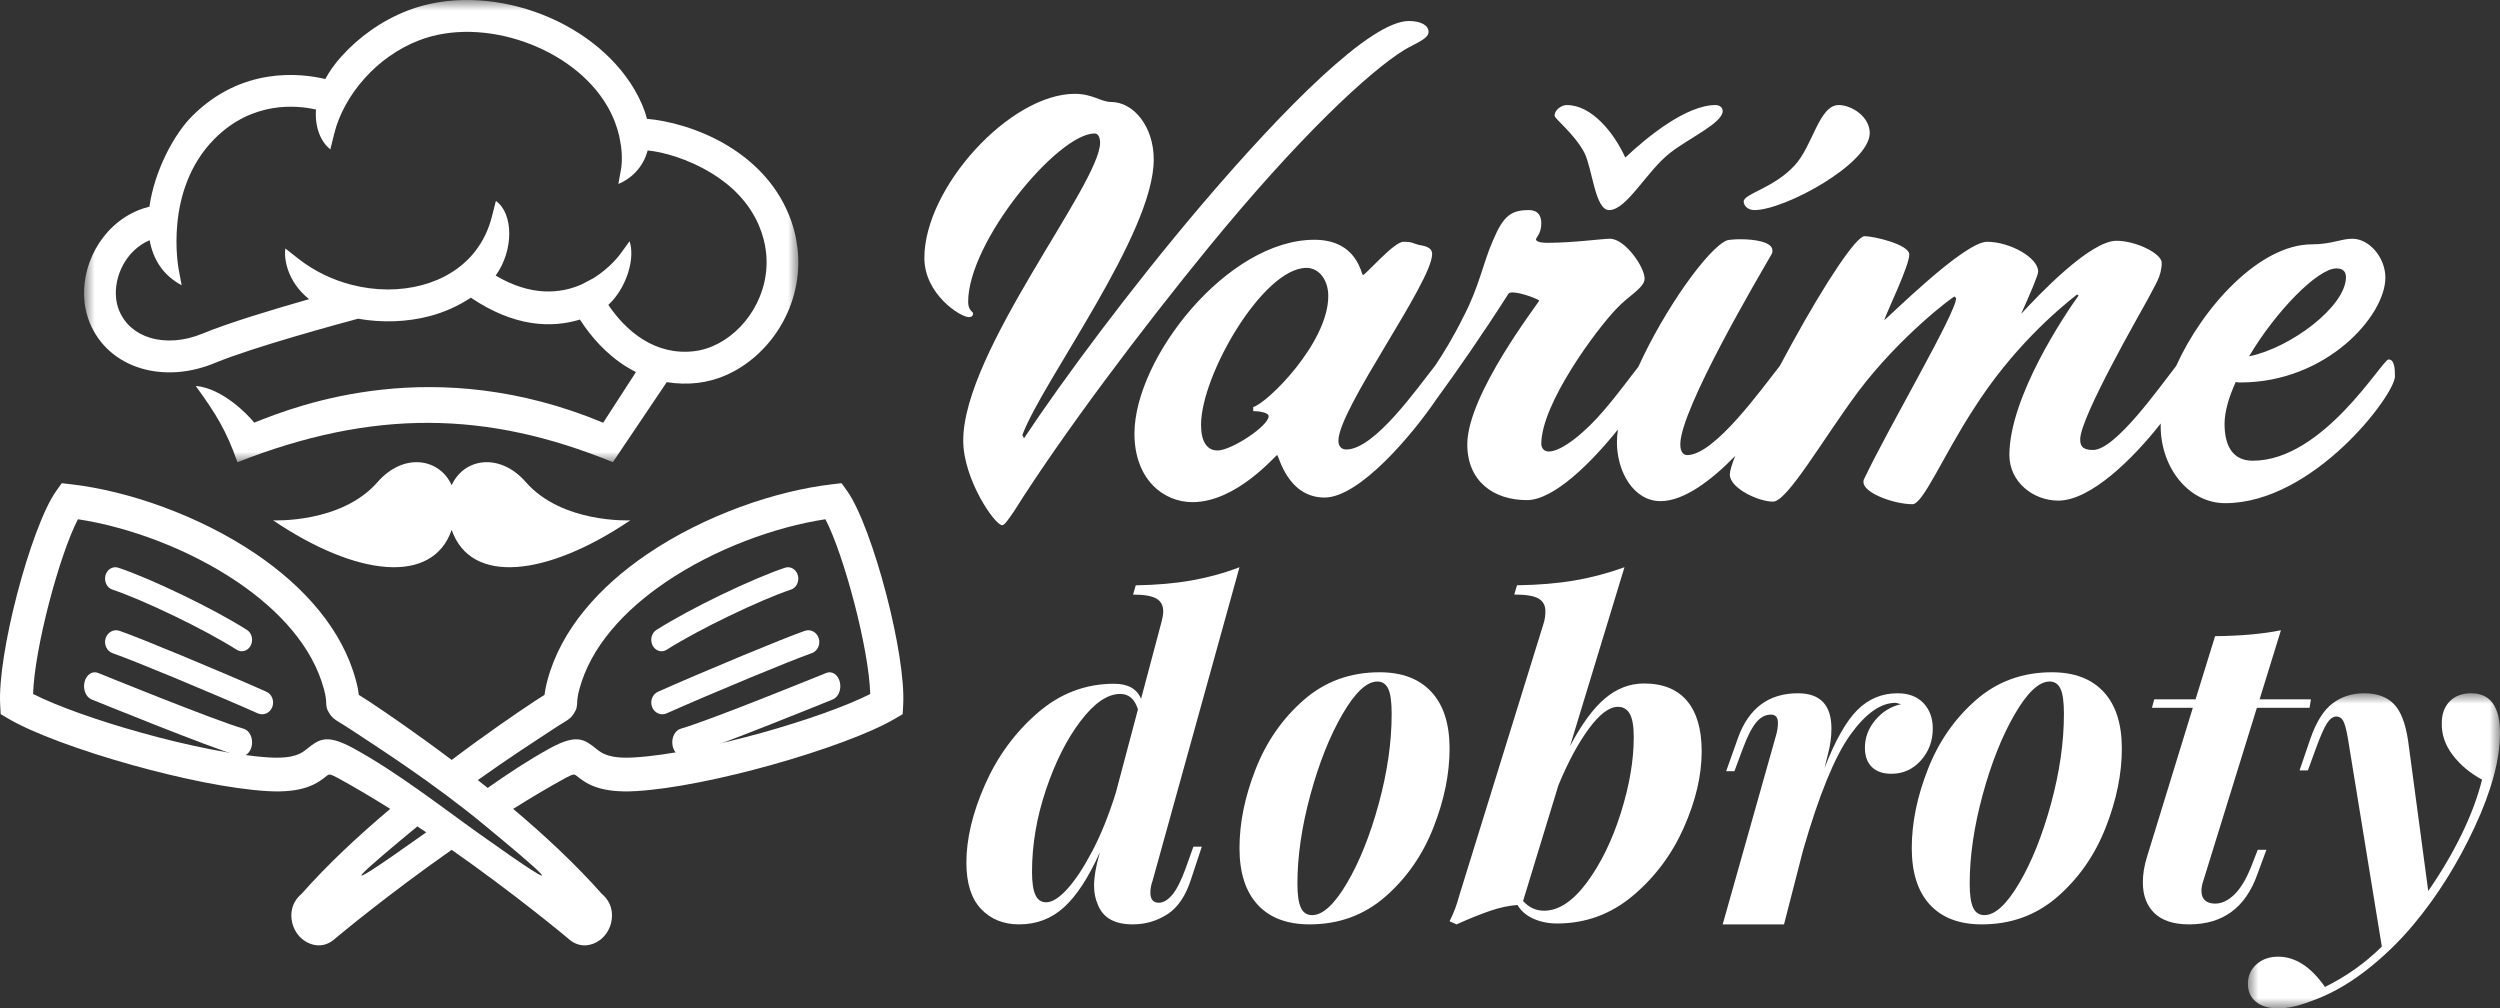 <?xml version="1.0" encoding="UTF-8"?><svg width="119px" height="48px" viewBox="0 0 119 48" version="1.1" xmlns="http://www.w3.org/2000/svg" xmlns:xlink="http://www.w3.org/1999/xlink"><rect x="0" y="0" width="119" height="48" fill="#333333" stroke="none"/><title>Group 43</title><defs><polygon id="path-1" points="0 0 34 0 34 22 0 22"/><polygon id="path-3" points="0 0 12 0 12 15 0 15"/></defs><g id="abcMedia-design" stroke="none" stroke-width="1" fill="none" fill-rule="evenodd"><g id="HP---a_hover" transform="translate(-234, -2190)"><g id="Group-43" transform="translate(234, 2190)"><path d="M11.597,34.687 C10.212,34.291 4.682,32.037 4.666,32.03 C4.396,31.921 4.108,32.115 4.024,32.464 C3.939,32.812 4.089,33.183 4.359,33.293 C4.375,33.299 10,35.592 11.374,35.984 C11.652,36.063 11.926,35.837 11.988,35.479 C12.049,35.121 11.874,34.766 11.597,34.687" id="Fill-1" fill="#FFFFFF"/><path d="M12.679,32.926 C11.766,32.518 10.13,31.819 8.645,31.203 C7.39,30.683 6.236,30.218 5.691,30.028 C5.415,29.931 5.118,30.091 5.027,30.385 C4.935,30.679 5.086,30.996 5.362,31.092 C5.909,31.283 7.04,31.738 8.263,32.245 C9.759,32.866 11.385,33.56 12.27,33.956 C12.538,34.076 12.846,33.943 12.959,33.658 C13.071,33.374 12.946,33.046 12.679,32.926" id="Fill-3" fill="#FFFFFF"/><path d="M11.753,29.983 C10.907,29.448 9.796,28.857 8.72,28.337 C7.521,27.757 6.349,27.258 5.626,27.022 C5.367,26.938 5.095,27.103 5.02,27.391 C4.944,27.68 5.093,27.981 5.352,28.066 C6.026,28.287 7.155,28.769 8.33,29.337 C9.383,29.846 10.461,30.419 11.267,30.928 C11.502,31.078 11.802,30.986 11.935,30.725 C12.07,30.464 11.988,30.132 11.753,29.983" id="Fill-5" fill="#FFFFFF"/><path d="M36.279,34.876 C34.113,35.48 31.824,35.956 30.192,36.054 C28.988,36.126 28.641,35.85 28.396,35.654 C27.817,35.192 27.465,34.912 26.169,35.622 C25.164,36.174 24.174,36.83 23.214,37.505 C23.056,37.379 22.9,37.254 22.744,37.132 C24.222,36.076 25.524,35.241 26.298,34.728 C26.503,34.592 26.675,34.487 26.797,34.413 C27.059,34.252 27.176,34.181 27.31,33.975 C27.46,33.747 27.466,33.624 27.476,33.402 C27.481,33.307 27.488,33.146 27.576,32.816 C28.116,30.788 29.701,29.059 31.677,27.716 C34.031,26.116 36.914,25.076 39.29,24.716 C39.73,25.561 40.248,27.097 40.667,28.709 C41.083,30.31 41.392,31.951 41.424,33.034 C40.287,33.612 38.346,34.299 36.279,34.876 M22.81,39.688 C20.983,38.387 18.936,36.777 16.83,35.622 C15.534,34.912 15.183,35.192 14.603,35.654 C14.358,35.85 14.012,36.126 12.808,36.054 C11.175,35.956 8.886,35.48 6.72,34.876 C4.653,34.299 2.713,33.612 1.575,33.034 C1.608,31.951 1.916,30.31 2.332,28.709 C2.752,27.097 3.269,25.561 3.71,24.716 C6.086,25.076 8.969,26.116 11.323,27.716 C13.299,29.059 14.884,30.788 15.423,32.816 C15.512,33.146 15.519,33.307 15.523,33.402 C15.533,33.624 15.539,33.747 15.689,33.975 C15.824,34.181 15.94,34.252 16.203,34.413 C16.325,34.487 16.496,34.592 16.702,34.728 C17.952,35.556 20.579,37.223 23.1,39.308 C25.582,41.362 27.791,43.234 22.81,39.688 M20.191,39.688 C15.233,43.217 17.397,41.379 19.865,39.337 C20.006,39.431 20.147,39.525 20.287,39.618 C20.255,39.641 20.222,39.665 20.191,39.688 M40.329,23.378 L40.059,23 L39.603,23.053 C36.929,23.361 33.535,24.523 30.802,26.38 C28.536,27.921 26.706,29.95 26.055,32.394 C25.974,32.698 25.938,32.916 25.919,33.075 C25.808,33.144 25.657,33.238 25.434,33.386 C24.582,33.95 23.145,34.932 21.5,36.173 C19.855,34.932 18.417,33.95 17.566,33.386 C17.342,33.238 17.191,33.144 17.08,33.075 C17.062,32.916 17.026,32.698 16.944,32.394 C16.293,29.95 14.464,27.921 12.198,26.38 C9.465,24.523 6.071,23.361 3.396,23.053 L2.94,23 L2.671,23.378 C2.075,24.213 1.349,26.224 0.81,28.298 C0.297,30.269 -0.061,32.344 0.009,33.565 L0.033,33.994 L0.397,34.209 C1.549,34.89 3.857,35.736 6.305,36.419 C8.576,37.052 10.984,37.553 12.714,37.656 C14.509,37.764 15.13,37.269 15.57,36.918 C15.647,36.857 15.694,36.819 16.081,37.032 C16.916,37.489 17.753,37.987 18.574,38.503 C17.077,39.765 15.593,41.144 14.359,42.543 C13.888,42.94 13.793,43.477 13.916,43.951 C13.965,44.137 14.05,44.313 14.161,44.463 C14.278,44.618 14.425,44.75 14.593,44.842 C15.013,45.073 15.511,45.076 15.951,44.679 L15.95,44.678 C16.185,44.481 18.492,42.561 21.5,40.452 C24.508,42.561 26.814,44.481 27.05,44.678 L27.049,44.679 C27.489,45.076 27.987,45.073 28.407,44.842 C28.575,44.75 28.722,44.618 28.838,44.463 C28.95,44.313 29.035,44.137 29.083,43.951 C29.207,43.477 29.112,42.94 28.641,42.543 C27.406,41.144 25.923,39.765 24.427,38.503 C25.247,37.988 26.084,37.489 26.918,37.032 C27.306,36.819 27.352,36.857 27.43,36.918 C27.87,37.269 28.49,37.764 30.286,37.656 C32.016,37.553 34.423,37.052 36.695,36.419 C39.142,35.736 41.451,34.89 42.602,34.209 L42.967,33.994 L42.991,33.565 C43.061,32.344 42.702,30.269 42.19,28.298 C41.651,26.224 40.924,24.213 40.329,23.378" id="Fill-7" fill="#FFFFFF"/><path d="M39.334,32.031 C39.318,32.037 33.788,34.291 32.403,34.687 C32.126,34.766 31.951,35.121 32.012,35.479 C32.074,35.838 32.349,36.064 32.626,35.984 C34,35.591 39.625,33.299 39.641,33.293 C39.911,33.184 40.061,32.812 39.976,32.464 C39.892,32.115 39.604,31.921 39.334,32.031" id="Fill-9" fill="#FFFFFF"/><path d="M31.73,33.956 C32.615,33.56 34.24,32.865 35.736,32.245 C36.96,31.738 38.091,31.283 38.638,31.092 C38.914,30.996 39.065,30.679 38.973,30.385 C38.883,30.091 38.585,29.931 38.309,30.028 C37.764,30.218 36.61,30.683 35.355,31.203 C33.87,31.819 32.233,32.518 31.321,32.926 C31.054,33.046 30.929,33.374 31.041,33.658 C31.154,33.943 31.462,34.076 31.73,33.956" id="Fill-11" fill="#FFFFFF"/><path d="M31.733,30.928 C32.539,30.419 33.617,29.846 34.671,29.337 C35.845,28.769 36.974,28.287 37.648,28.066 C37.907,27.981 38.056,27.68 37.98,27.391 C37.904,27.103 37.633,26.938 37.373,27.022 C36.65,27.259 35.479,27.757 34.279,28.337 C33.204,28.857 32.093,29.449 31.247,29.983 C31.012,30.132 30.931,30.464 31.064,30.725 C31.199,30.987 31.498,31.077 31.733,30.928" id="Fill-13" fill="#FFFFFF"/><path d="M21.5,23.097 C20.92,21.806 19.21,21.529 17.972,22.947 C16.241,24.929 13,24.768 13,24.768 C16.975,27.455 20.595,27.849 21.5,25.221 C22.404,27.849 26.025,27.455 30,24.768 C30,24.768 26.759,24.929 25.028,22.947 C23.79,21.529 22.079,21.806 21.5,23.097" id="Fill-15" fill="#FFFFFF"/><g id="Group-19" transform="translate(4, 0)"><mask id="mask-2" fill="white"><use xlink:href="#path-1"/></mask><g id="Clip-18"/><path d="M1.867,12.593 C2.142,12.093 2.57,11.67 3.122,11.434 C3.284,12.326 3.745,13.099 4.646,13.577 L4.507,12.83 C4.505,12.819 3.765,9.07 6.211,6.609 C8.011,4.798 10.116,5.004 11.042,5.214 C10.974,6.087 11.294,6.782 11.725,7.108 L11.907,6.372 C12.127,5.471 12.634,4.526 13.376,3.706 C14.056,2.954 14.927,2.316 15.946,1.921 C17.463,1.333 19.288,1.412 20.948,1.991 C22.608,2.57 24.083,3.641 24.901,5.041 C25.201,5.554 25.375,6.045 25.475,6.477 L25.562,6.957 C25.643,7.591 25.568,8.008 25.568,8.011 L25.434,8.759 C25.994,8.531 26.609,8.003 26.828,7.162 C27.529,7.226 28.733,7.546 29.889,8.255 C30.808,8.819 31.663,9.63 32.134,10.755 C32.307,11.169 32.413,11.578 32.46,11.976 C32.58,12.984 32.332,13.947 31.858,14.742 C31.385,15.534 30.691,16.154 29.916,16.482 C29.634,16.601 29.345,16.681 29.055,16.716 C28.109,16.829 27.298,16.585 26.63,16.175 C25.917,15.738 25.358,15.111 24.957,14.513 C25.811,13.724 26.249,12.314 25.967,11.483 L25.521,12.097 C25.518,12.101 25.067,12.733 24.246,13.243 L24.246,13.242 L23.691,13.536 C22.681,13.98 21.287,14.121 19.594,13.117 C20.463,11.916 20.445,10.156 19.604,9.566 L19.416,10.302 C19.253,10.95 18.975,11.505 18.612,11.969 C17.982,12.773 17.084,13.308 16.074,13.575 C15.032,13.851 13.874,13.846 12.758,13.562 C11.838,13.329 10.949,12.906 10.18,12.298 L9.584,11.828 C9.505,12.333 9.69,13.424 10.712,14.24 C9.076,14.706 6.88,15.365 5.647,15.877 C4.763,16.243 3.876,16.3 3.144,16.078 C2.479,15.877 1.941,15.435 1.672,14.783 C1.601,14.609 1.554,14.427 1.531,14.242 C1.464,13.694 1.586,13.106 1.867,12.593 M0.273,15.366 C0.725,16.462 1.612,17.198 2.706,17.53 C3.763,17.85 5.011,17.782 6.222,17.28 C8.038,16.526 12.196,15.398 13.041,15.171 C14.199,15.371 15.377,15.332 16.459,15.045 C17.162,14.859 17.82,14.562 18.414,14.17 C20.477,15.563 22.239,15.626 23.605,15.211 C24.113,16.005 24.858,16.868 25.843,17.473 C25.981,17.558 26.125,17.635 26.272,17.709 L24.712,20.121 C16.692,16.779 10.229,19.264 8.099,20.118 C7.838,19.777 6.595,18.475 5.317,18.371 C6.285,19.707 6.772,20.489 7.302,22 C13.765,19.464 19.17,19.545 25.172,22 L27.738,18.189 C28.205,18.267 28.702,18.286 29.232,18.222 C29.668,18.17 30.095,18.054 30.499,17.883 C31.569,17.431 32.518,16.589 33.155,15.521 C33.791,14.457 34.121,13.162 33.959,11.798 C33.895,11.258 33.756,10.712 33.529,10.17 C32.915,8.704 31.833,7.667 30.676,6.957 C29.292,6.109 27.754,5.733 26.798,5.657 C26.689,5.238 26.5,4.776 26.206,4.271 C25.2,2.551 23.424,1.247 21.444,0.557 C19.466,-0.133 17.265,-0.217 15.405,0.503 C14.149,0.989 13.082,1.769 12.255,2.683 C11.926,3.048 11.673,3.41 11.484,3.762 C10.306,3.482 7.502,3.157 5.136,5.537 C4.256,6.423 3.349,8.159 3.113,9.837 C2.922,9.885 2.738,9.943 2.563,10.016 C1.67,10.388 0.982,11.064 0.544,11.861 C0.11,12.652 -0.077,13.567 0.029,14.425 C0.069,14.751 0.15,15.068 0.273,15.366" id="Fill-17" fill="#FFFFFF" mask="url(#mask-2)"/></g><path d="M46.319,14.914 C46.319,14.837 46.084,14.785 46.084,14.371 C46.084,11.5 50.358,6.353 52.104,6.353 C52.286,6.353 52.364,6.56 52.364,6.793 C52.364,8.759 45.85,16.724 45.85,20.965 C45.85,22.828 47.361,25 47.7,25 C47.804,25 47.96,24.793 48.273,24.328 C50.619,20.603 54.371,15.638 57.498,11.811 C61.876,6.457 65.211,3.38 66.853,2.371 C67.375,2.06 68,1.854 68,1.517 C68,1.207 67.635,1 67.061,1 C65.238,1 61.146,5.112 57.16,9.793 C53.798,13.75 50.541,18.147 48.743,20.862 L48.664,20.707 C49.628,18.121 54.918,11.138 54.918,7.595 C54.918,6.017 53.954,4.854 52.886,4.854 C52.417,4.854 52,4.466 51.166,4.466 C48.065,4.466 44,8.94 44,12.276 C44,14.009 45.72,15.095 46.111,15.095 C46.293,15.095 46.319,14.991 46.319,14.914" id="Fill-20" fill="#FFFFFF"/><path d="M75.418,7.273 C75.802,8.04 75.922,10 76.595,10 C77.435,10 78.372,8.154 79.501,7.273 C80.414,6.563 82,5.853 82,5.284 C82,5.086 81.808,5 81.664,5 C80.27,5 78.42,6.506 77.363,7.5 C76.835,6.336 75.778,5 74.576,5 C74.361,5 74,5.199 74,5.512 C74,5.654 74.937,6.364 75.418,7.273" id="Fill-22" fill="#FFFFFF"/><path d="M83.508,10 C84.96,10 89,7.786 89,6.333 C89,5.548 88.129,5 87.524,5 C86.581,5 86.291,6.952 85.419,7.881 C84.404,8.976 83,9.214 83,9.596 C83,9.786 83.194,10 83.508,10" id="Fill-24" fill="#FFFFFF"/><path d="M59.653,19.374 L59.653,19.569 C59.855,19.569 60.387,19.617 60.387,19.812 C60.387,20.275 58.613,21.443 57.954,21.443 C57.447,21.443 57.169,21.005 57.169,20.226 C57.169,17.84 60.134,12.751 62.187,12.751 C62.795,12.751 63.226,13.336 63.226,14.09 C63.226,16.33 60.311,19.204 59.653,19.374 M111.212,12.776 C111.516,12.776 111.668,12.922 111.668,13.189 C111.668,14.577 109.057,16.549 107.055,16.963 C108.322,14.821 110.325,12.776 111.212,12.776 M102.848,20.275 C102.848,22.271 104.191,23.951 105.915,23.951 C110.122,23.951 114,18.79 114,17.913 C114,17.548 113.975,17.11 113.696,17.11 C113.392,17.11 110.603,21.93 107.232,21.93 C106.295,21.93 105.889,21.249 105.889,20.177 C105.889,19.593 106.092,18.911 106.421,18.181 C106.497,18.205 106.573,18.205 106.649,18.205 C110.73,18.205 113.544,15.04 113.544,13.214 C113.544,12.264 112.783,11.364 111.972,11.364 C111.44,11.364 110.958,11.631 110.046,11.631 C107.558,11.631 104.854,14.61 103.585,17.419 C102.772,18.46 100.692,21.419 99.627,21.419 C99.095,21.419 99.018,21.2 99.018,20.908 C99.018,19.861 101.883,14.894 102.238,14.237 C102.567,13.579 102.897,13.165 102.897,12.508 C102.897,12.07 101.68,11.461 100.742,11.461 C99.475,11.461 96.991,14.09 96.205,14.943 C96.687,13.871 97.016,13.092 97.016,12.922 C97.016,12.264 95.673,11.509 94.583,11.509 C93.467,11.509 89.767,15.235 89.691,15.235 C89.792,14.894 90.882,12.654 90.882,12.118 C90.882,11.631 89.184,11.242 88.753,11.242 C88.373,11.242 86.979,13.287 85.281,16.379 C85.087,16.734 84.9,17.079 84.72,17.416 C83.864,18.493 81.617,21.662 80.312,21.662 C80.134,21.662 79.982,21.516 79.982,21.151 C79.982,19.471 83.759,13.092 84.317,12.118 C84.368,12.045 84.368,11.972 84.368,11.923 C84.368,11.509 83.506,11.388 82.846,11.388 C82.568,11.388 82.315,11.413 82.213,11.437 C81.323,11.782 79.243,14.693 77.985,17.462 C77.645,17.885 77.04,18.726 76.357,19.52 C75.496,20.542 74.355,21.492 73.721,21.492 C73.468,21.492 73.366,21.297 73.366,21.127 C73.366,19.228 75.977,15.697 76.94,14.699 C77.498,14.09 78.283,13.701 78.283,13.263 C78.283,12.703 77.345,11.364 76.636,11.364 C76.281,11.364 74.862,11.558 73.67,11.558 C73.265,11.558 73.113,11.485 73.113,11.388 C73.113,11.315 73.366,11.12 73.366,10.633 C73.366,10.219 73.163,10 72.783,10 C71.947,10 71.567,10.243 71.06,11.461 C70.578,12.557 70.426,13.603 69.666,15.065 C69.155,16.101 68.657,16.893 68.301,17.42 C67.493,18.431 65.434,21.395 64.088,21.395 C63.835,21.395 63.708,21.224 63.708,20.981 C63.708,19.471 68.169,13.433 68.169,12.094 C68.169,11.753 67.789,11.704 67.535,11.656 C67.231,11.583 67.257,11.509 66.8,11.509 C66.344,11.509 65.001,13.092 64.874,13.092 C64.798,13.092 64.62,11.413 62.567,11.413 C58.41,11.413 54,17.061 54,20.64 C54,22.807 55.369,23.902 56.763,23.902 C58.867,23.902 60.717,21.662 60.793,21.662 C60.869,21.662 61.275,23.683 63.049,23.683 C64.725,23.683 67.264,20.646 68.386,18.985 C68.399,18.969 68.412,18.954 68.423,18.935 C69.311,17.718 70.553,15.941 71.795,13.993 C71.82,13.944 71.896,13.92 71.998,13.92 C72.429,13.92 73.265,14.261 73.265,14.31 C73.265,14.383 69.843,18.765 69.843,21.151 C69.843,22.904 71.085,23.805 72.682,23.805 C73.961,23.805 75.742,22.027 77.014,20.444 C76.983,20.659 76.966,20.863 76.966,21.054 C76.966,22.442 77.752,23.854 79.044,23.854 C80.154,23.854 81.461,22.867 82.597,21.7 C82.433,22.111 82.34,22.417 82.34,22.587 C82.34,23.245 83.709,23.878 84.394,23.878 C85.077,23.878 86.75,20.932 88.449,18.643 C90.451,15.99 92.961,14.115 93.036,14.115 L93.112,14.188 C93.112,14.894 89.97,20.201 88.728,22.807 C88.702,22.856 88.702,22.904 88.702,22.953 C88.702,23.464 90.147,24 91.034,24 C91.541,24 92.479,21.711 93.974,19.422 C95.774,16.598 97.878,14.796 98.866,14.018 L98.942,14.066 C98.309,14.943 95.647,18.887 95.647,21.662 C95.647,22.928 96.763,23.829 97.979,23.829 C99.508,23.829 101.525,21.847 102.852,20.157 C102.851,20.196 102.848,20.236 102.848,20.275" id="Fill-26" fill="#FFFFFF"/><path d="M53.112,37.738 C52.774,38.817 52.398,39.748 51.983,40.533 C51.568,41.317 51.171,41.916 50.791,42.329 C50.411,42.743 50.08,42.949 49.799,42.949 C49.56,42.949 49.387,42.83 49.282,42.592 C49.176,42.354 49.124,41.99 49.124,41.499 C49.124,40.21 49.345,38.908 49.788,37.591 C50.231,36.274 50.78,35.184 51.435,34.323 C52.089,33.462 52.718,33.031 53.323,33.031 C53.731,33.031 54.012,33.276 54.167,33.766 L53.112,37.738 Z M56.446,41.31 C56.221,41.927 56.003,42.358 55.792,42.602 C55.581,42.848 55.37,42.97 55.159,42.97 C54.892,42.97 54.758,42.809 54.758,42.487 C54.758,42.305 54.793,42.116 54.864,41.92 L59,27 C58.268,27.28 57.505,27.49 56.71,27.63 C55.915,27.77 55.032,27.847 54.062,27.861 L53.935,28.303 C54.455,28.303 54.825,28.365 55.043,28.492 C55.261,28.618 55.37,28.821 55.37,29.101 C55.37,29.241 55.335,29.437 55.265,29.69 L54.315,33.262 C54.118,32.786 53.689,32.547 53.028,32.547 C51.663,32.547 50.446,33.013 49.377,33.945 C48.307,34.876 47.477,36.011 46.886,37.349 C46.296,38.687 46,39.923 46,41.058 C46,42.039 46.232,42.774 46.696,43.264 C47.16,43.755 47.765,44 48.511,44 C49.341,44 50.056,43.727 50.653,43.18 C51.251,42.634 51.817,41.766 52.352,40.574 L52.331,40.659 C52.162,41.247 52.078,41.744 52.078,42.151 C52.078,42.487 52.134,42.781 52.247,43.033 C52.486,43.678 53.041,44 53.914,44 C54.519,44 55.071,43.839 55.571,43.516 C56.07,43.194 56.446,42.634 56.699,41.835 L57.206,40.301 L56.805,40.301 L56.446,41.31 Z" id="Fill-28" fill="#FFFFFF"/><path d="M65.626,38.264 C65.214,39.769 64.71,41.028 64.113,42.04 C63.516,43.053 62.964,43.56 62.457,43.56 C62.21,43.56 62.032,43.442 61.922,43.207 C61.812,42.973 61.757,42.591 61.757,42.063 C61.757,40.756 61.963,39.347 62.374,37.835 C62.786,36.323 63.293,35.046 63.897,34.004 C64.5,32.962 65.056,32.44 65.564,32.44 C65.797,32.44 65.968,32.554 66.078,32.782 C66.188,33.01 66.243,33.409 66.243,33.982 C66.243,35.332 66.037,36.76 65.626,38.264 M65.666,32 C64.267,32 63.064,32.44 62.056,33.321 C61.048,34.202 60.286,35.295 59.772,36.602 C59.257,37.908 59,39.163 59,40.367 C59,41.542 59.288,42.44 59.864,43.064 C60.441,43.688 61.263,44 62.334,44 C63.733,44 64.936,43.56 65.944,42.679 C66.952,41.798 67.714,40.705 68.228,39.398 C68.743,38.092 69,36.837 69,35.633 C69,34.459 68.712,33.56 68.136,32.936 C67.559,32.312 66.737,32 65.666,32" id="Fill-30" fill="#FFFFFF"/><path d="M77.148,38.707 C76.735,40.014 76.196,41.114 75.532,42.009 C74.868,42.903 74.188,43.35 73.495,43.35 C73.11,43.35 72.779,43.197 72.498,42.889 L74.181,37.376 C74.638,36.272 75.122,35.374 75.631,34.683 C76.14,33.991 76.601,33.645 77.015,33.645 C77.266,33.645 77.454,33.757 77.579,33.98 C77.705,34.204 77.767,34.575 77.767,35.091 C77.767,36.195 77.56,37.4 77.148,38.707 M78.255,32.534 C77.576,32.534 76.956,32.772 76.395,33.246 C75.834,33.722 75.281,34.477 74.734,35.511 L77.325,27 C76.557,27.28 75.767,27.489 74.956,27.629 C74.144,27.769 73.229,27.845 72.211,27.859 L72.078,28.3 C72.624,28.3 73.008,28.362 73.229,28.488 C73.45,28.614 73.561,28.817 73.561,29.096 C73.561,29.306 73.531,29.501 73.473,29.683 L69.465,42.616 C69.348,43.064 69.192,43.476 69,43.853 L69.333,44 C69.923,43.734 70.45,43.522 70.915,43.361 C71.38,43.2 71.82,43.106 72.233,43.078 C72.395,43.358 72.646,43.574 72.985,43.728 C73.325,43.881 73.701,43.958 74.114,43.958 C75.473,43.958 76.675,43.518 77.723,42.638 C78.771,41.757 79.579,40.677 80.148,39.399 C80.716,38.12 81,36.908 81,35.762 C81,34.714 80.767,33.914 80.302,33.362 C79.837,32.81 79.155,32.534 78.255,32.534" id="Fill-32" fill="#FFFFFF"/><path d="M92,34.678 C92,34.181 91.851,33.777 91.555,33.466 C91.258,33.155 90.848,33 90.323,33 C89.578,33 88.939,33.266 88.408,33.797 C87.876,34.329 87.355,35.251 86.845,36.563 L87.01,35.9 C87.121,35.486 87.176,35.078 87.176,34.678 C87.176,33.559 86.644,33 85.582,33 C84.188,33 83.235,33.711 82.725,35.134 L82.166,36.708 L82.559,36.708 L82.952,35.651 C83.173,35.058 83.387,34.637 83.594,34.388 C83.801,34.139 84.036,34.015 84.298,34.015 C84.519,34.015 84.63,34.146 84.63,34.408 C84.63,34.616 84.595,34.83 84.526,35.051 L82,44 L84.919,44 L85.83,40.458 C86.589,37.833 87.335,36.011 88.066,34.989 C88.798,33.967 89.516,33.456 90.219,33.456 C90.261,33.456 90.309,33.466 90.364,33.487 C90.419,33.507 90.461,33.518 90.489,33.518 C90.005,33.628 89.598,33.88 89.267,34.274 C88.936,34.668 88.77,35.106 88.77,35.589 C88.77,35.99 88.88,36.297 89.101,36.511 C89.322,36.726 89.633,36.832 90.033,36.832 C90.585,36.832 91.051,36.622 91.431,36.2 C91.81,35.779 92,35.271 92,34.678" id="Fill-34" fill="#FFFFFF"/><path d="M97.626,38.264 C97.214,39.769 96.71,41.028 96.113,42.04 C95.516,43.053 94.964,43.56 94.457,43.56 C94.21,43.56 94.032,43.442 93.922,43.207 C93.812,42.973 93.757,42.591 93.757,42.063 C93.757,40.756 93.963,39.347 94.374,37.835 C94.786,36.323 95.293,35.046 95.897,34.004 C96.5,32.962 97.056,32.44 97.564,32.44 C97.797,32.44 97.968,32.554 98.078,32.782 C98.188,33.01 98.243,33.409 98.243,33.982 C98.243,35.332 98.037,36.76 97.626,38.264 M97.666,32 C96.267,32 95.064,32.44 94.056,33.321 C93.048,34.202 92.286,35.295 91.772,36.602 C91.257,37.908 91,39.163 91,40.367 C91,41.542 91.288,42.44 91.864,43.064 C92.441,43.688 93.263,44 94.334,44 C95.733,44 96.936,43.56 97.944,42.679 C98.952,41.798 99.714,40.705 100.228,39.398 C100.743,38.092 101,36.837 101,35.633 C101,34.459 100.712,33.56 100.136,32.936 C99.559,32.312 98.737,32 97.666,32" id="Fill-36" fill="#FFFFFF"/><path d="M107.881,40.45 L107.47,40.45 L107.146,41.277 C106.915,41.855 106.652,42.289 106.357,42.578 C106.061,42.867 105.755,43.012 105.438,43.012 C105.236,43.012 105.078,42.961 104.962,42.861 C104.847,42.759 104.789,42.608 104.789,42.406 C104.789,42.272 104.811,42.138 104.854,42.003 L107.427,33.692 L109.935,33.692 L110,33.288 L107.557,33.288 L108.573,30 C107.708,30.175 106.663,30.269 105.438,30.282 L104.508,33.288 L102.541,33.288 L102.433,33.692 L104.378,33.692 L102.195,40.793 C102.065,41.209 102,41.613 102,42.003 C102,42.621 102.184,43.109 102.551,43.466 C102.919,43.822 103.471,44 104.206,44 C105.805,44 106.887,43.207 107.449,41.62 L107.881,40.45 Z" id="Fill-38" fill="#FFFFFF"/><g id="Group-42" transform="translate(107, 33)"><mask id="mask-4" fill="white"><use xlink:href="#path-3"/></mask><g id="Clip-41"/><path d="M10.625,0 C10.195,0 9.855,0.129 9.604,0.386 C9.354,0.643 9.229,0.988 9.229,1.418 C9.215,1.961 9.389,2.469 9.75,2.941 C10.111,3.415 10.576,3.804 11.146,4.11 C10.938,4.944 10.611,5.817 10.167,6.728 C9.722,7.639 9.194,8.533 8.584,9.409 L7.625,2.253 C7.5,1.418 7.271,0.834 6.938,0.501 C6.604,0.167 6.139,0 5.542,0 C4.958,0 4.455,0.16 4.032,0.48 C3.607,0.8 3.257,1.356 2.979,2.149 L2.458,3.672 L2.854,3.672 L3.229,2.65 C3.451,2.037 3.632,1.627 3.771,1.418 C3.91,1.21 4.056,1.105 4.208,1.105 C4.347,1.105 4.455,1.172 4.532,1.304 C4.607,1.436 4.681,1.697 4.75,2.086 L6.375,12.058 C5.569,12.851 4.667,13.491 3.667,13.978 C3,13.018 2.257,12.538 1.438,12.538 C1.021,12.538 0.677,12.66 0.406,12.903 C0.136,13.147 0,13.456 0,13.831 C0,14.193 0.129,14.478 0.386,14.687 C0.643,14.896 0.993,15 1.438,15 C1.868,15 2.361,14.896 2.917,14.687 C3.819,14.381 4.698,13.901 5.553,13.247 C6.406,12.593 7.188,11.843 7.896,10.994 C9.021,9.645 9.986,8.105 10.792,6.373 C11.597,4.642 12,3.15 12,1.898 C12,0.633 11.542,0 10.625,0" id="Fill-40" fill="#FFFFFF" mask="url(#mask-4)"/></g></g></g></g></svg>